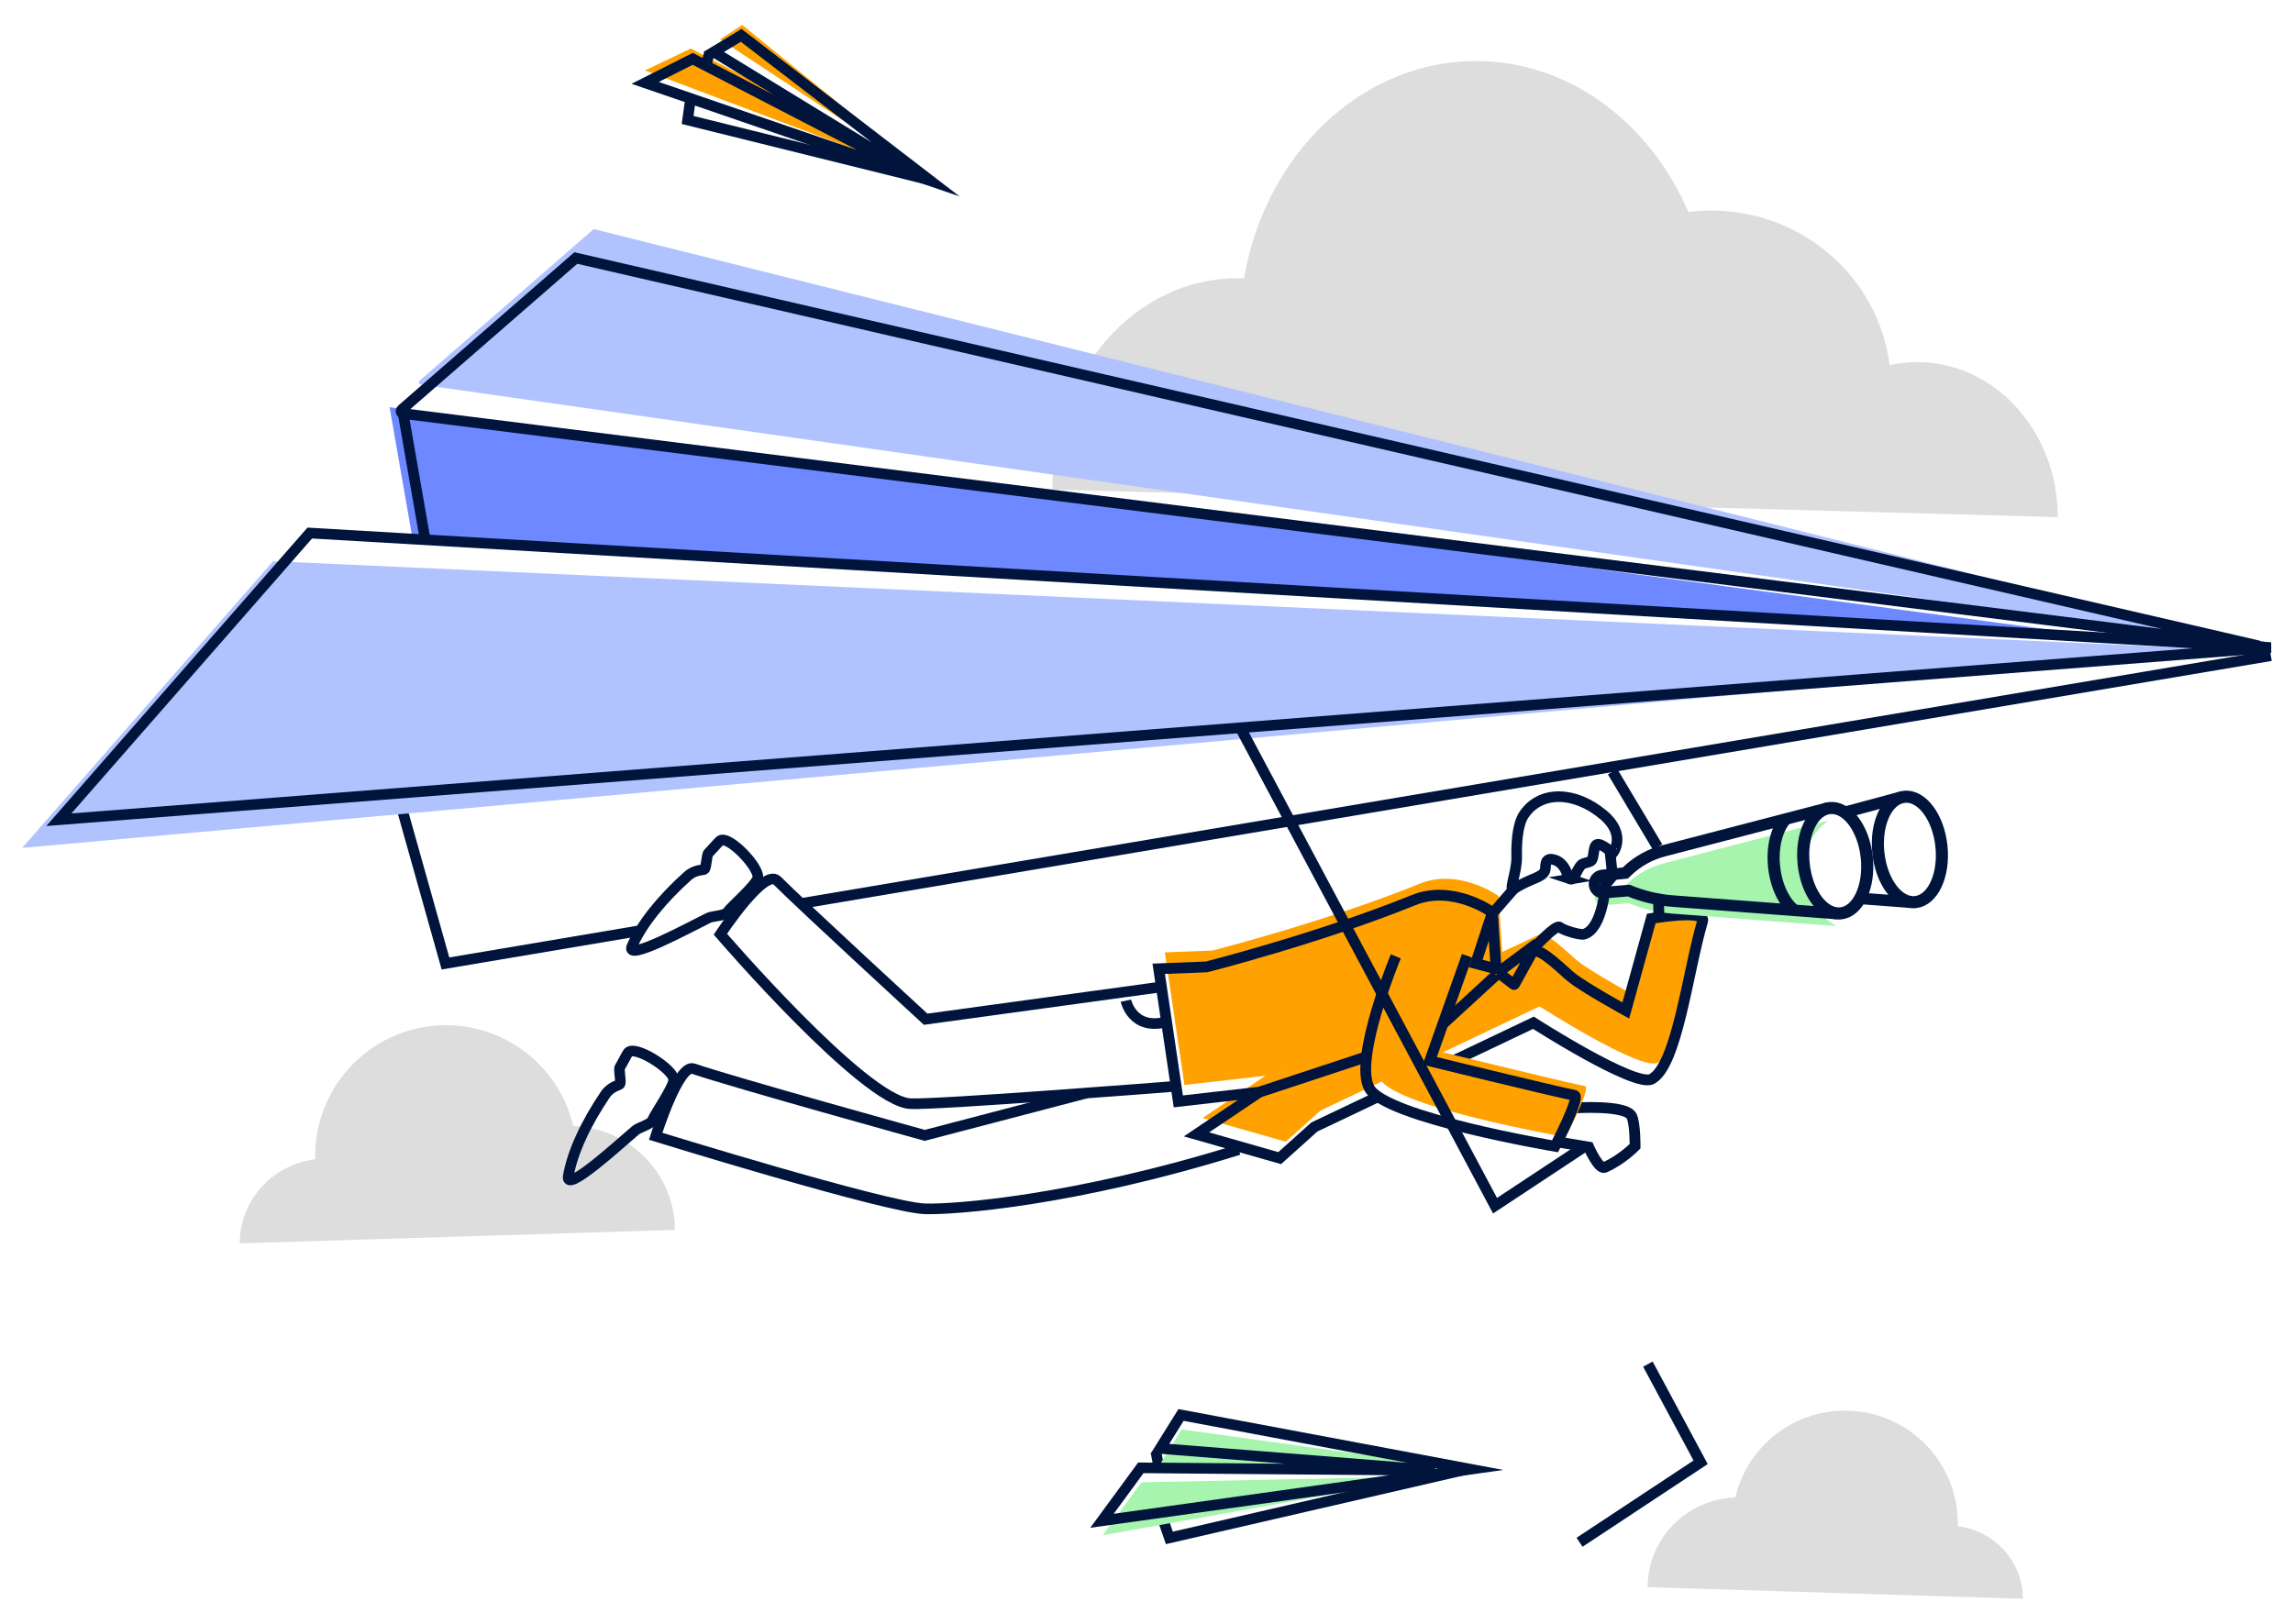 <?xml version="1.0" encoding="UTF-8"?>
<svg id="Layer_3" xmlns="http://www.w3.org/2000/svg" viewBox="0 0 1080 764.96">
  <defs>
    <style>
      .cls-1 {
        stroke: #00143c;
      }

      .cls-1, .cls-2, .cls-3, .cls-4, .cls-5 {
        fill: none;
        stroke-miterlimit: 10;
      }

      .cls-1, .cls-3 {
        stroke-width: 5px;
      }

      .cls-2 {
        stroke-width: 5.09px;
      }

      .cls-2, .cls-3, .cls-4, .cls-5 {
        stroke: #00143c;
      }

      .cls-6 {
        fill: #ffa100;
      }

      .cls-7 {
        fill: #6e88ff;
      }

      .cls-8 {
        fill: #ddd;
      }

      .cls-4 {
        stroke-width: 5.7px;
      }

      .cls-9 {
        fill: #a6f4ae;
      }

      .cls-10 {
        fill: #b0c3ff;
      }

      .cls-5 {
        stroke-width: 5.44px;
      }
    </style>
  </defs>
  <polyline class="cls-2" points="743.96 726.57 800.99 688.89 776.15 642.64"/>
  <g>
    <polygon class="cls-6" points="325.39 22.84 303.76 33.19 438.58 84.01 349.58 11.77 339.17 18.55 426.61 76.21 325.39 22.84"/>
    <path class="cls-8" d="M317.86,579.42c0-26.45-21.26-48-47.87-49.03-6.41-27.17-30.8-47.41-59.94-47.41-34.02,0-61.6,27.58-61.6,61.6,0,.52.03,1.04.04,1.56-20.05,2.42-35.57,19.23-35.57,39.62l204.93-6.35Z"/>
    <path class="cls-8" d="M776.03,747.71c0-22.81,18.33-41.39,41.28-42.28,5.53-23.43,26.56-40.88,51.69-40.88,29.34,0,53.12,23.78,53.12,53.12,0,.45-.02.9-.03,1.35,17.29,2.09,30.68,16.59,30.68,34.17l-176.73-5.48Z"/>
    <path class="cls-8" d="M969.21,243.62c0-40.33-29.62-73.03-66.15-73.03-4.47,0-8.83.49-13.05,1.42-5.19-41.04-40.82-72.81-84.02-72.81-3.65,0-7.24.23-10.76.67-18.14-42.12-56.12-71.11-100.04-71.11-54.13,0-99.24,44.04-109.3,102.42-1.07-.04-2.15-.08-3.23-.08-48.07,0-87.04,44.55-87.04,99.51l473.59,13.01Z"/>
    <path class="cls-2" d="M740.72,522s25.39-1.82,27.86,3.98c1.63,3.82,1.54,14.01,1.54,14.01,0,0-6.21,6.42-14.34,9.96-2.79,1.21-7.52-9.55-7.52-9.55l-15.85-2.64"/>
    <path class="cls-6" d="M645.93,490.3l-49.94,16.49-38.11,4.35-9.24-62.47,22.55-.89s54.02-13.79,97.32-31.4c18.83-7.66,37.31,5.72,37.31,5.72l1.7,26.38,17.55-8.2c4.05-1.11,13.76,9.06,18.06,12.48,6.2,4.93,25.51,15.57,25.51,15.57l12-43.36s25.91-4.55,24.18,1.25c-7.02,23.55-11.99,68.15-24.03,74.42-7.88,4.11-55.65-26.54-55.65-26.54l-103.18,49.09-16.35,14.68-39.18-11.19,29.56-19.89"/>
    <path class="cls-2" d="M681.23,501.35l41.02-19.52s47.77,30.65,55.65,26.54c12.04-6.28,17.01-50.88,24.03-74.42,1.73-5.8-24.18-1.25-24.18-1.25l-12,43.36s-19.31-10.64-25.51-15.57c-4.29-3.42-14.01-13.58-18.06-12.48"/>
    <polyline class="cls-2" points="593.1 514.52 563.54 534.41 602.72 545.6 619.07 530.92 648.12 517.1"/>
    <line class="cls-2" x1="780.73" y1="399.03" x2="759.5" y2="363.51"/>
    <line class="cls-3" x1="377.38" y1="425.63" x2="1069.55" y2="308.9"/>
    <polyline class="cls-3" points="187.41 374.22 209.81 453.89 300.5 438.59"/>
    <polygon class="cls-10" points="128.62 264.39 10.45 399.44 1053.84 306.28 128.62 264.39"/>
    <path class="cls-10" d="M279.63,107.92l-81.97,71.37c-.71.62-.35,1.78.58,1.9l868.17,123.69c1.37.17-786.77-196.96-786.77-196.96Z"/>
    <polygon class="cls-7" points="183.5 191.83 194.34 253.96 983.82 299.12 183.5 191.83"/>
    <path class="cls-9" d="M861.2,386.53l-77.66,20.22c-6.32,1.65-12.12,4.86-16.87,9.35l-1.15,1.08-10.89,1.16c-2.21.24-3.82,2.2-3.62,4.41h0c.2,2.22,2.15,3.86,4.37,3.68l11.77-.95h0c6.6,2.74,13.6,4.41,20.73,4.95l77.07,5.86-2.57-1.71c-16.92-11.28-17.54-35.93-1.2-48.05h0Z"/>
    <line class="cls-5" x1="896.37" y1="375.3" x2="868.13" y2="382.91"/>
    <line class="cls-5" x1="877.75" y1="423.36" x2="900.15" y2="425.06"/>
    <path class="cls-4" d="M845.19,428.98c-4.84-3.85-8.63-11.5-9.59-20.62-.99-9.42,1.29-17.95,5.48-22.63"/>
    <path class="cls-6" d="M662.43,446.19s-19.94,48.06-12.51,62.03c7.17,13.49,87.51,27.43,87.51,27.43,0,0,12.16-23.33,9.13-23.97-13.99-2.94-68.15-16.24-68.15-16.24l17.57-49.52"/>
    <path class="cls-5" d="M861.2,380.61l-77.66,20.22c-6.32,1.65-12.12,4.86-16.87,9.35l-1.15,1.08-10.89,1.16c-2.21.24-3.82,2.2-3.62,4.41h0c.2,2.22,2.15,3.86,4.37,3.68l11.77-.95h0c6.6,2.74,13.6,4.41,20.73,4.95l77.07,5.86"/>
    <path class="cls-2" d="M702.93,429.83s-18.48-13.38-37.31-5.72c-43.3,17.61-97.32,31.4-97.32,31.4l-22.55.89,9.24,62.47,38.11-4.35,49.94-16.49"/>
    <polygon class="cls-3" points="145.9 251.12 27.73 386.17 1069.55 305.06 145.9 251.12"/>
    <path class="cls-3" d="M271.22,121.55l-81.97,71.37c-.71.62-.35,1.78.58,1.9l876.58,110.05c1.37.17-795.19-183.32-795.19-183.32Z"/>
    <line class="cls-3" x1="189.58" y1="193.08" x2="200.42" y2="255.21"/>
    <polyline class="cls-3" points="325.38 45.47 323.87 56.52 437.94 84.8"/>
    <line class="cls-3" x1="334.17" y1="24.87" x2="332.43" y2="30.92"/>
    <path class="cls-3" d="M548.64,464.71l-112.66,15.45s-57.75-53.1-69.96-65.31c-6.1-6.1-26.72,25.26-26.72,25.26,0,0,67.57,78.59,89.42,79.83,11.97.68,122.88-8.02,122.88-8.02"/>
    <path class="cls-3" d="M511.77,514.93l-76.22,19.95s-89.88-24.89-108.98-31.42c-7.05-2.41-17.74,31.85-17.74,31.85,0,0,108.55,33.58,126.86,34.17,13.4.44,70-3.65,147.74-27.88"/>
    <path class="cls-2" d="M657.42,450.54s-19.94,48.06-12.51,62.03,87.51,27.43,87.51,27.43c0,0,12.16-23.33,9.13-23.97-13.99-2.94-68.15-16.24-68.15-16.24l17.57-49.52"/>
    <line class="cls-2" x1="781.33" y1="431.62" x2="781.17" y2="424.42"/>
    <ellipse class="cls-4" cx="864.4" cy="405.46" rx="14.94" ry="24.94" transform="translate(-37.77 92.92) rotate(-6.02)"/>
    <ellipse class="cls-4" cx="899.57" cy="400.15" rx="14.94" ry="24.94" transform="translate(-37.02 96.58) rotate(-6.02)"/>
    <path class="cls-3" d="M758.3,401.14l1.21,11.59-3.32,4.01s-1.25,20.7-10.06,23.36c-1.8.54-9.8-1.81-11.51-3.31-1.71-1.5-11.48,9.13-11.48,9.13"/>
    <line class="cls-3" x1="714.91" y1="416.6" x2="703.19" y2="430.05"/>
    <path class="cls-3" d="M739.51,414.15h0c.76.26,1.58-.1,1.91-.83.83-1.86,2.44-5.19,3.64-6.09,1.01-.76,3.89-.94,4.64-1.95,1.16-1.58.63-6.73,2.46-7.46,1.97-.78,7.33,3.95,7.44,4.07s6.74-8.64-4.44-18.02c-13.55-11.38-29.82-11.44-37.42,0-3.39,5.11-3.5,15.48-3.38,19.7.2,7.03-4.15,16.93-1.26,15.12,8.29-5.2,13.26-5.08,14.6-8.6.6-1.59-.74-6.72,4.66-4.95,4.25,1.4,5.72,6.01,6.15,7.9.12.52.51.94,1.01,1.11Z"/>
    <line class="cls-2" x1="679.54" y1="482.47" x2="704.65" y2="459.39"/>
    <path class="cls-2" d="M702.99,430.74l1.65,25.47c0,.12-.11.21-.22.18l-9.38-2.5,7.61-23.19c.06-.19.33-.15.35.04Z"/>
    <path class="cls-2" d="M705.6,458.11l17.63-13.11c.18-.14.42.07.31.27l-10.23,18.45c-.06.11-.21.14-.31.06l-7.39-5.68Z"/>
    <polyline class="cls-2" points="583.44 341.47 704.16 568.01 746.09 540.31"/>
    <path class="cls-3" d="M530.29,471.41s3.03,14.42,19.39,9.92"/>
    <path class="cls-1" d="M356.89,413.64c1.15-4.92-14.2-20.9-17.89-17.44-1.46,1.37-3.63,4.02-5.33,5.67-.89.86-.9,6.77-1.88,7.65-.51.46-4.41.04-7.88,3.15-12.16,10.91-21.69,22.66-26.27,33.14-3.34,7.62,27.4-9.12,36.02-13.36,2.13-1.05,7.76-.87,9.04-2.87,1.31-2.05,13.4-12.53,14.19-15.94Z"/>
    <path class="cls-1" d="M317.32,508.62c-.08-5.05-18.85-16.83-21.58-12.58-1.08,1.68-2.55,4.78-3.8,6.79-.65,1.05.77,6.79.03,7.88-.38.57-4.27,1.11-6.88,4.97-9.16,13.53-15.54,27.24-17.45,38.52-1.39,8.2,24.37-15.49,31.7-21.7,1.81-1.53,7.32-2.73,8.08-4.98.77-2.3,9.96-15.41,9.9-18.9Z"/>
    <polygon class="cls-3" points="326.27 27.72 303.87 39.04 438.31 85.2 349.09 16.66 336.17 24.46 425.9 79.36 326.27 27.72"/>
    <polyline class="cls-3" points="546.27 711.51 550.77 724.51 692.01 691.92"/>
    <line class="cls-3" x1="544.43" y1="683.95" x2="545.9" y2="691.57"/>
    <polygon class="cls-9" points="537.65 698.32 519.34 723.27 692.33 692.24 556.58 673.41 546.72 689.2 668.17 695.62 537.65 698.32"/>
    <polygon class="cls-3" points="537.33 691.5 519.03 716.45 692.64 692.15 556.26 666.59 546.41 682.38 675.74 692.66 537.33 691.5"/>
  </g>
</svg>